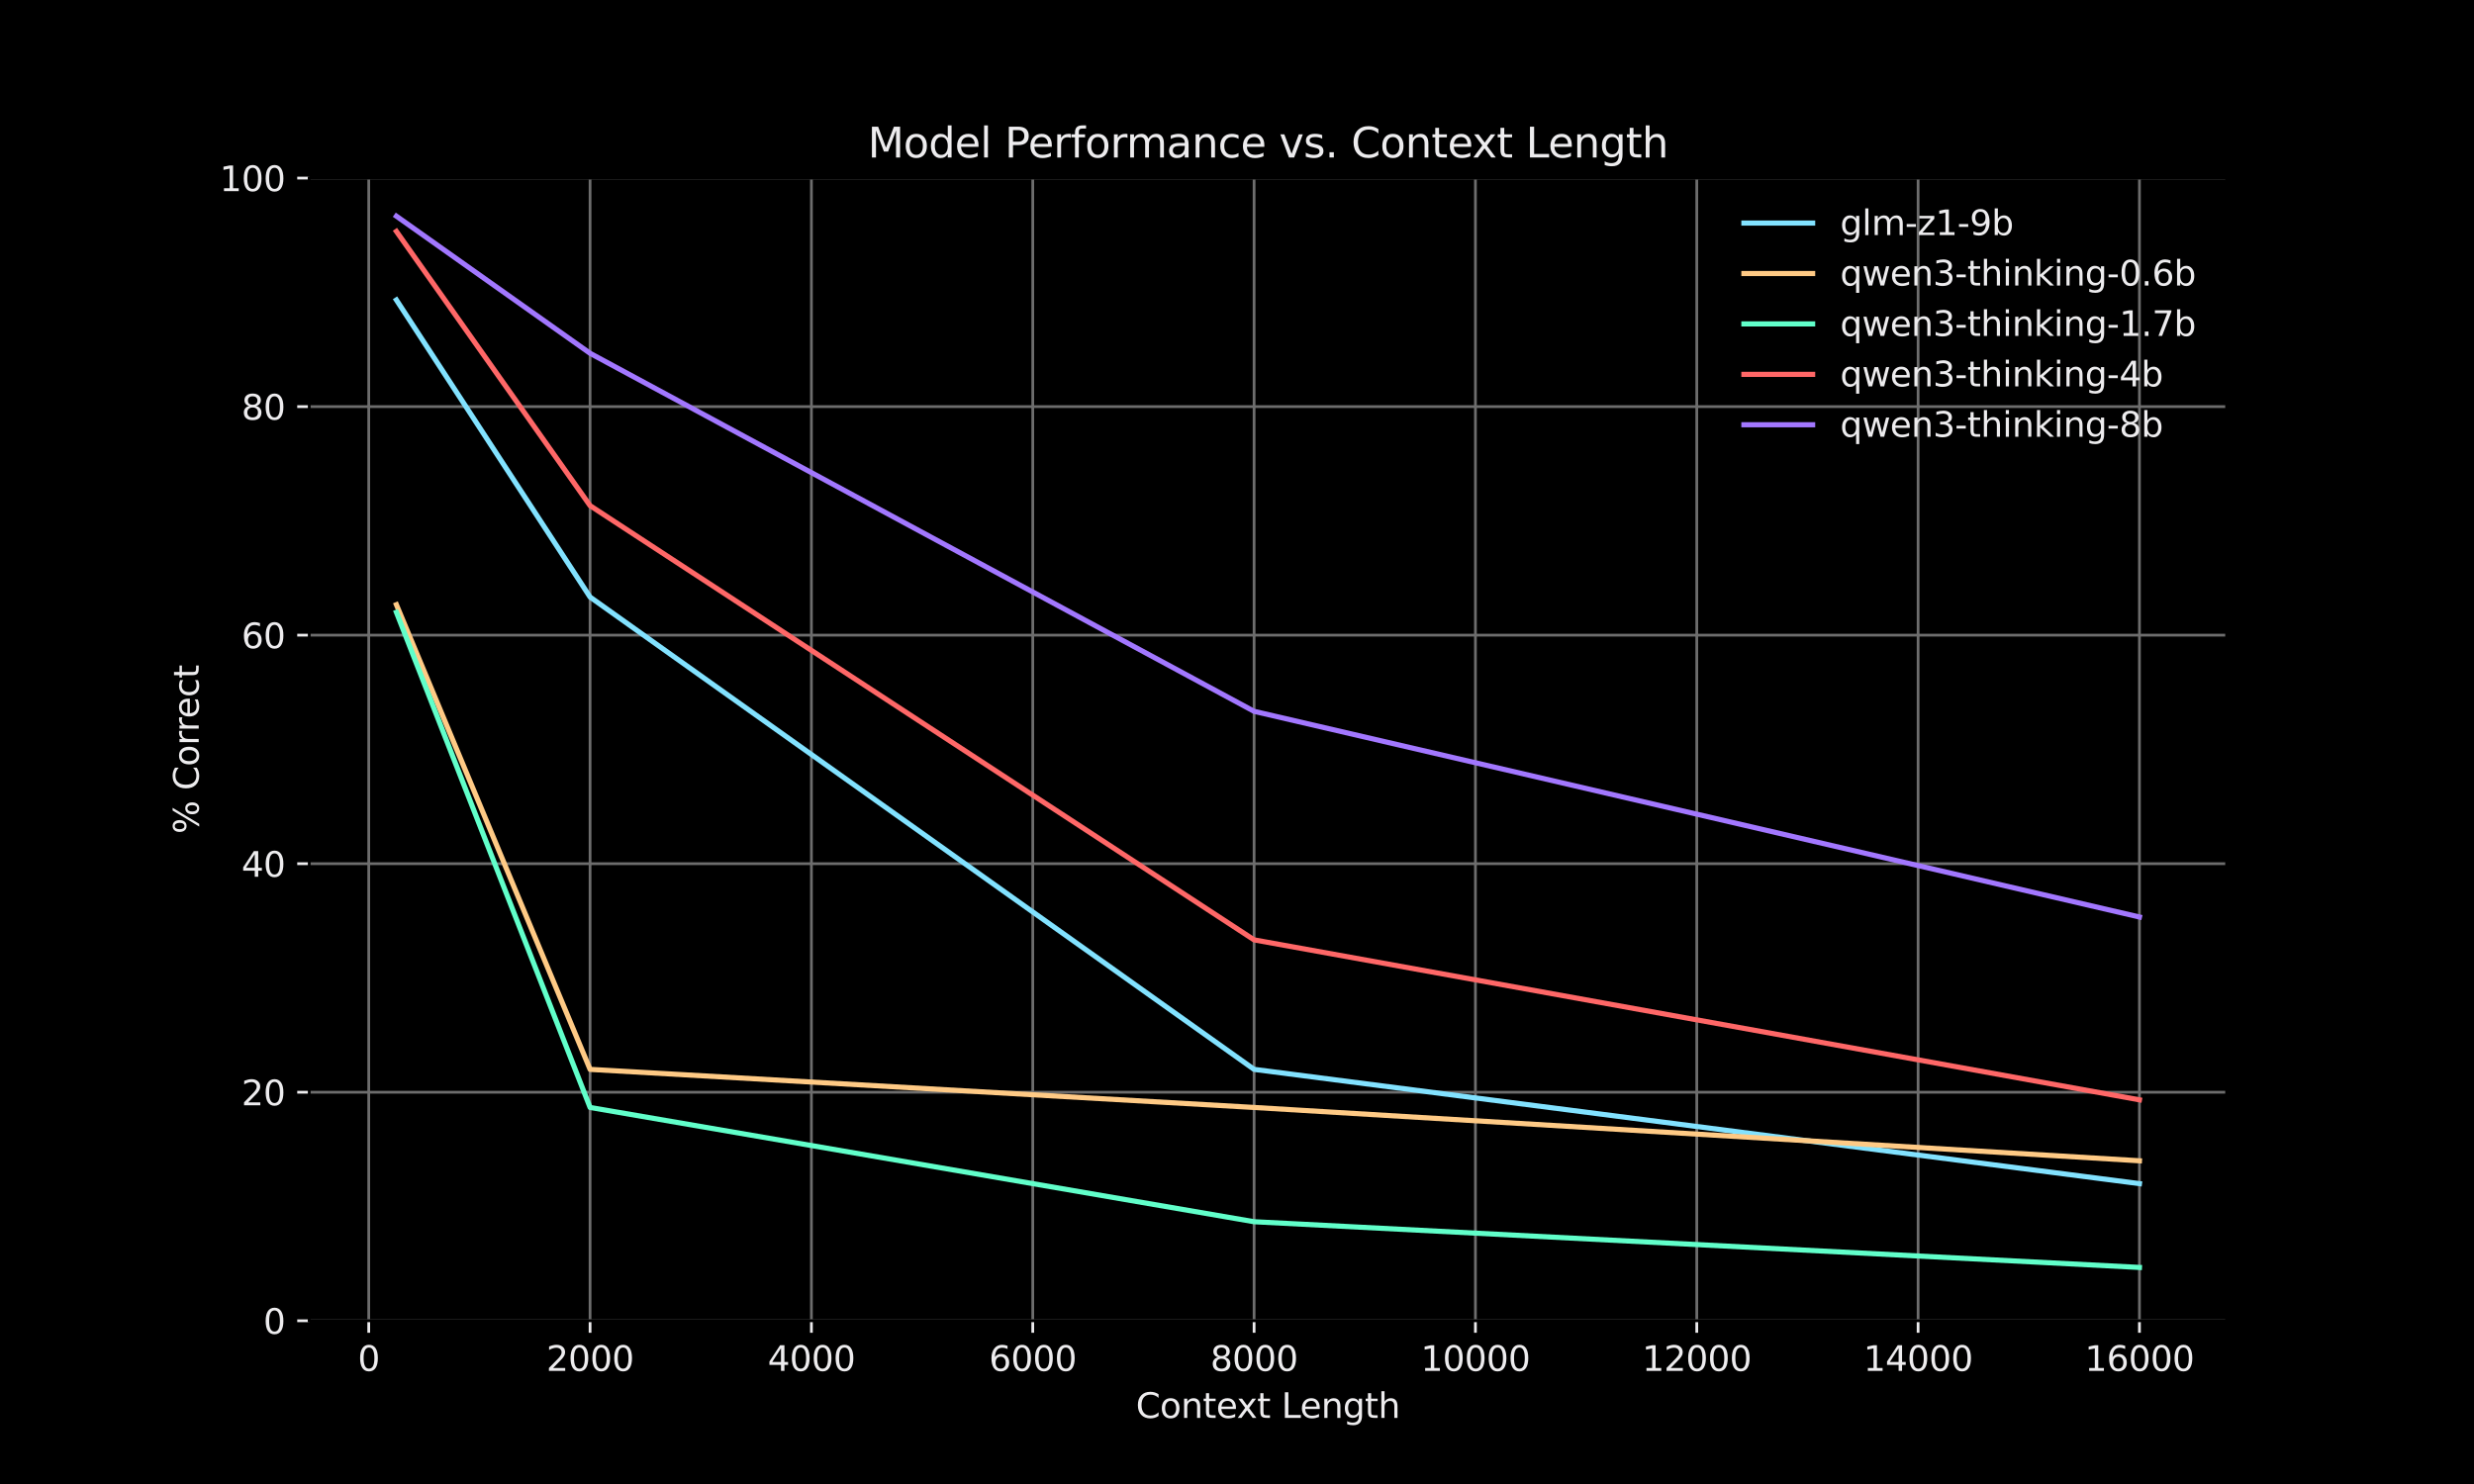 <?xml version="1.0" encoding="utf-8" standalone="no"?>
<!DOCTYPE svg PUBLIC "-//W3C//DTD SVG 1.1//EN"
  "http://www.w3.org/Graphics/SVG/1.1/DTD/svg11.dtd">
<svg xmlns:xlink="http://www.w3.org/1999/xlink" width="720pt" height="432pt" viewBox="0 0 720 432" xmlns="http://www.w3.org/2000/svg" version="1.1">
 <defs>
  <style type="text/css">*{stroke-linejoin: round; stroke-linecap: butt}</style>
 </defs>
 <g id="figure_1">
  <g id="patch_1">
   <path d="M 0 432 
L 720 432 
L 720 0 
L 0 0 
z
"/>
  </g>
  <g id="axes_1">
   <g id="patch_2">
    <path d="M 90 384.48 
L 648 384.48 
L 648 51.84 
L 90 51.84 
z
"/>
   </g>
   <g id="matplotlib.axis_1">
    <g id="xtick_1">
     <g id="line2d_1">
      <path d="M 107.312 384.48 
L 107.312 51.84 
" clip-path="url(#pca02566ba0)" style="fill: none; stroke: #6d6d6d; stroke-width: 0.8; stroke-linecap: square"/>
     </g>
     <g id="line2d_2">
      <defs>
       <path id="ma1e72c7218" d="M 0 0 
L 0 3.5 
" style="stroke: #edecee; stroke-width: 0.8"/>
      </defs>
      <g>
       <use xlink:href="#ma1e72c7218" x="107.312" y="384.48" style="fill: #edecee; stroke: #edecee; stroke-width: 0.8"/>
      </g>
     </g>
     <g id="text_1">
      <!-- 0 -->
      <g style="fill: #edecee" transform="translate(104.13 399.078) scale(0.1 -0.1)">
       <defs>
        <path id="DejaVuSans-30" d="M 2034 4250 
Q 1547 4250 1301 3770 
Q 1056 3291 1056 2328 
Q 1056 1369 1301 889 
Q 1547 409 2034 409 
Q 2525 409 2770 889 
Q 3016 1369 3016 2328 
Q 3016 3291 2770 3770 
Q 2525 4250 2034 4250 
z
M 2034 4750 
Q 2819 4750 3233 4129 
Q 3647 3509 3647 2328 
Q 3647 1150 3233 529 
Q 2819 -91 2034 -91 
Q 1250 -91 836 529 
Q 422 1150 422 2328 
Q 422 3509 836 4129 
Q 1250 4750 2034 4750 
z
" transform="scale(0.016)"/>
       </defs>
       <use xlink:href="#DejaVuSans-30"/>
      </g>
     </g>
    </g>
    <g id="xtick_2">
     <g id="line2d_3">
      <path d="M 171.727 384.48 
L 171.727 51.84 
" clip-path="url(#pca02566ba0)" style="fill: none; stroke: #6d6d6d; stroke-width: 0.8; stroke-linecap: square"/>
     </g>
     <g id="line2d_4">
      <g>
       <use xlink:href="#ma1e72c7218" x="171.727" y="384.48" style="fill: #edecee; stroke: #edecee; stroke-width: 0.8"/>
      </g>
     </g>
     <g id="text_2">
      <!-- 2000 -->
      <g style="fill: #edecee" transform="translate(159.002 399.078) scale(0.1 -0.1)">
       <defs>
        <path id="DejaVuSans-32" d="M 1228 531 
L 3431 531 
L 3431 0 
L 469 0 
L 469 531 
Q 828 903 1448 1529 
Q 2069 2156 2228 2338 
Q 2531 2678 2651 2914 
Q 2772 3150 2772 3378 
Q 2772 3750 2511 3984 
Q 2250 4219 1831 4219 
Q 1534 4219 1204 4116 
Q 875 4013 500 3803 
L 500 4441 
Q 881 4594 1212 4672 
Q 1544 4750 1819 4750 
Q 2544 4750 2975 4387 
Q 3406 4025 3406 3419 
Q 3406 3131 3298 2873 
Q 3191 2616 2906 2266 
Q 2828 2175 2409 1742 
Q 1991 1309 1228 531 
z
" transform="scale(0.016)"/>
       </defs>
       <use xlink:href="#DejaVuSans-32"/>
       <use xlink:href="#DejaVuSans-30" transform="translate(63.623 0)"/>
       <use xlink:href="#DejaVuSans-30" transform="translate(127.246 0)"/>
       <use xlink:href="#DejaVuSans-30" transform="translate(190.869 0)"/>
      </g>
     </g>
    </g>
    <g id="xtick_3">
     <g id="line2d_5">
      <path d="M 236.143 384.48 
L 236.143 51.84 
" clip-path="url(#pca02566ba0)" style="fill: none; stroke: #6d6d6d; stroke-width: 0.8; stroke-linecap: square"/>
     </g>
     <g id="line2d_6">
      <g>
       <use xlink:href="#ma1e72c7218" x="236.143" y="384.48" style="fill: #edecee; stroke: #edecee; stroke-width: 0.8"/>
      </g>
     </g>
     <g id="text_3">
      <!-- 4000 -->
      <g style="fill: #edecee" transform="translate(223.418 399.078) scale(0.1 -0.1)">
       <defs>
        <path id="DejaVuSans-34" d="M 2419 4116 
L 825 1625 
L 2419 1625 
L 2419 4116 
z
M 2253 4666 
L 3047 4666 
L 3047 1625 
L 3713 1625 
L 3713 1100 
L 3047 1100 
L 3047 0 
L 2419 0 
L 2419 1100 
L 313 1100 
L 313 1709 
L 2253 4666 
z
" transform="scale(0.016)"/>
       </defs>
       <use xlink:href="#DejaVuSans-34"/>
       <use xlink:href="#DejaVuSans-30" transform="translate(63.623 0)"/>
       <use xlink:href="#DejaVuSans-30" transform="translate(127.246 0)"/>
       <use xlink:href="#DejaVuSans-30" transform="translate(190.869 0)"/>
      </g>
     </g>
    </g>
    <g id="xtick_4">
     <g id="line2d_7">
      <path d="M 300.558 384.48 
L 300.558 51.84 
" clip-path="url(#pca02566ba0)" style="fill: none; stroke: #6d6d6d; stroke-width: 0.8; stroke-linecap: square"/>
     </g>
     <g id="line2d_8">
      <g>
       <use xlink:href="#ma1e72c7218" x="300.558" y="384.48" style="fill: #edecee; stroke: #edecee; stroke-width: 0.8"/>
      </g>
     </g>
     <g id="text_4">
      <!-- 6000 -->
      <g style="fill: #edecee" transform="translate(287.833 399.078) scale(0.1 -0.1)">
       <defs>
        <path id="DejaVuSans-36" d="M 2113 2584 
Q 1688 2584 1439 2293 
Q 1191 2003 1191 1497 
Q 1191 994 1439 701 
Q 1688 409 2113 409 
Q 2538 409 2786 701 
Q 3034 994 3034 1497 
Q 3034 2003 2786 2293 
Q 2538 2584 2113 2584 
z
M 3366 4563 
L 3366 3988 
Q 3128 4100 2886 4159 
Q 2644 4219 2406 4219 
Q 1781 4219 1451 3797 
Q 1122 3375 1075 2522 
Q 1259 2794 1537 2939 
Q 1816 3084 2150 3084 
Q 2853 3084 3261 2657 
Q 3669 2231 3669 1497 
Q 3669 778 3244 343 
Q 2819 -91 2113 -91 
Q 1303 -91 875 529 
Q 447 1150 447 2328 
Q 447 3434 972 4092 
Q 1497 4750 2381 4750 
Q 2619 4750 2861 4703 
Q 3103 4656 3366 4563 
z
" transform="scale(0.016)"/>
       </defs>
       <use xlink:href="#DejaVuSans-36"/>
       <use xlink:href="#DejaVuSans-30" transform="translate(63.623 0)"/>
       <use xlink:href="#DejaVuSans-30" transform="translate(127.246 0)"/>
       <use xlink:href="#DejaVuSans-30" transform="translate(190.869 0)"/>
      </g>
     </g>
    </g>
    <g id="xtick_5">
     <g id="line2d_9">
      <path d="M 364.974 384.48 
L 364.974 51.84 
" clip-path="url(#pca02566ba0)" style="fill: none; stroke: #6d6d6d; stroke-width: 0.8; stroke-linecap: square"/>
     </g>
     <g id="line2d_10">
      <g>
       <use xlink:href="#ma1e72c7218" x="364.974" y="384.48" style="fill: #edecee; stroke: #edecee; stroke-width: 0.8"/>
      </g>
     </g>
     <g id="text_5">
      <!-- 8000 -->
      <g style="fill: #edecee" transform="translate(352.249 399.078) scale(0.1 -0.1)">
       <defs>
        <path id="DejaVuSans-38" d="M 2034 2216 
Q 1584 2216 1326 1975 
Q 1069 1734 1069 1313 
Q 1069 891 1326 650 
Q 1584 409 2034 409 
Q 2484 409 2743 651 
Q 3003 894 3003 1313 
Q 3003 1734 2745 1975 
Q 2488 2216 2034 2216 
z
M 1403 2484 
Q 997 2584 770 2862 
Q 544 3141 544 3541 
Q 544 4100 942 4425 
Q 1341 4750 2034 4750 
Q 2731 4750 3128 4425 
Q 3525 4100 3525 3541 
Q 3525 3141 3298 2862 
Q 3072 2584 2669 2484 
Q 3125 2378 3379 2068 
Q 3634 1759 3634 1313 
Q 3634 634 3220 271 
Q 2806 -91 2034 -91 
Q 1263 -91 848 271 
Q 434 634 434 1313 
Q 434 1759 690 2068 
Q 947 2378 1403 2484 
z
M 1172 3481 
Q 1172 3119 1398 2916 
Q 1625 2713 2034 2713 
Q 2441 2713 2670 2916 
Q 2900 3119 2900 3481 
Q 2900 3844 2670 4047 
Q 2441 4250 2034 4250 
Q 1625 4250 1398 4047 
Q 1172 3844 1172 3481 
z
" transform="scale(0.016)"/>
       </defs>
       <use xlink:href="#DejaVuSans-38"/>
       <use xlink:href="#DejaVuSans-30" transform="translate(63.623 0)"/>
       <use xlink:href="#DejaVuSans-30" transform="translate(127.246 0)"/>
       <use xlink:href="#DejaVuSans-30" transform="translate(190.869 0)"/>
      </g>
     </g>
    </g>
    <g id="xtick_6">
     <g id="line2d_11">
      <path d="M 429.39 384.48 
L 429.39 51.84 
" clip-path="url(#pca02566ba0)" style="fill: none; stroke: #6d6d6d; stroke-width: 0.8; stroke-linecap: square"/>
     </g>
     <g id="line2d_12">
      <g>
       <use xlink:href="#ma1e72c7218" x="429.39" y="384.48" style="fill: #edecee; stroke: #edecee; stroke-width: 0.8"/>
      </g>
     </g>
     <g id="text_6">
      <!-- 10000 -->
      <g style="fill: #edecee" transform="translate(413.483 399.078) scale(0.1 -0.1)">
       <defs>
        <path id="DejaVuSans-31" d="M 794 531 
L 1825 531 
L 1825 4091 
L 703 3866 
L 703 4441 
L 1819 4666 
L 2450 4666 
L 2450 531 
L 3481 531 
L 3481 0 
L 794 0 
L 794 531 
z
" transform="scale(0.016)"/>
       </defs>
       <use xlink:href="#DejaVuSans-31"/>
       <use xlink:href="#DejaVuSans-30" transform="translate(63.623 0)"/>
       <use xlink:href="#DejaVuSans-30" transform="translate(127.246 0)"/>
       <use xlink:href="#DejaVuSans-30" transform="translate(190.869 0)"/>
       <use xlink:href="#DejaVuSans-30" transform="translate(254.492 0)"/>
      </g>
     </g>
    </g>
    <g id="xtick_7">
     <g id="line2d_13">
      <path d="M 493.805 384.48 
L 493.805 51.84 
" clip-path="url(#pca02566ba0)" style="fill: none; stroke: #6d6d6d; stroke-width: 0.8; stroke-linecap: square"/>
     </g>
     <g id="line2d_14">
      <g>
       <use xlink:href="#ma1e72c7218" x="493.805" y="384.48" style="fill: #edecee; stroke: #edecee; stroke-width: 0.8"/>
      </g>
     </g>
     <g id="text_7">
      <!-- 12000 -->
      <g style="fill: #edecee" transform="translate(477.899 399.078) scale(0.1 -0.1)">
       <use xlink:href="#DejaVuSans-31"/>
       <use xlink:href="#DejaVuSans-32" transform="translate(63.623 0)"/>
       <use xlink:href="#DejaVuSans-30" transform="translate(127.246 0)"/>
       <use xlink:href="#DejaVuSans-30" transform="translate(190.869 0)"/>
       <use xlink:href="#DejaVuSans-30" transform="translate(254.492 0)"/>
      </g>
     </g>
    </g>
    <g id="xtick_8">
     <g id="line2d_15">
      <path d="M 558.221 384.48 
L 558.221 51.84 
" clip-path="url(#pca02566ba0)" style="fill: none; stroke: #6d6d6d; stroke-width: 0.8; stroke-linecap: square"/>
     </g>
     <g id="line2d_16">
      <g>
       <use xlink:href="#ma1e72c7218" x="558.221" y="384.48" style="fill: #edecee; stroke: #edecee; stroke-width: 0.8"/>
      </g>
     </g>
     <g id="text_8">
      <!-- 14000 -->
      <g style="fill: #edecee" transform="translate(542.315 399.078) scale(0.1 -0.1)">
       <use xlink:href="#DejaVuSans-31"/>
       <use xlink:href="#DejaVuSans-34" transform="translate(63.623 0)"/>
       <use xlink:href="#DejaVuSans-30" transform="translate(127.246 0)"/>
       <use xlink:href="#DejaVuSans-30" transform="translate(190.869 0)"/>
       <use xlink:href="#DejaVuSans-30" transform="translate(254.492 0)"/>
      </g>
     </g>
    </g>
    <g id="xtick_9">
     <g id="line2d_17">
      <path d="M 622.636 384.48 
L 622.636 51.84 
" clip-path="url(#pca02566ba0)" style="fill: none; stroke: #6d6d6d; stroke-width: 0.8; stroke-linecap: square"/>
     </g>
     <g id="line2d_18">
      <g>
       <use xlink:href="#ma1e72c7218" x="622.636" y="384.48" style="fill: #edecee; stroke: #edecee; stroke-width: 0.8"/>
      </g>
     </g>
     <g id="text_9">
      <!-- 16000 -->
      <g style="fill: #edecee" transform="translate(606.73 399.078) scale(0.1 -0.1)">
       <use xlink:href="#DejaVuSans-31"/>
       <use xlink:href="#DejaVuSans-36" transform="translate(63.623 0)"/>
       <use xlink:href="#DejaVuSans-30" transform="translate(127.246 0)"/>
       <use xlink:href="#DejaVuSans-30" transform="translate(190.869 0)"/>
       <use xlink:href="#DejaVuSans-30" transform="translate(254.492 0)"/>
      </g>
     </g>
    </g>
    <g id="text_10">
     <!-- Context Length -->
     <g style="fill: #edecee" transform="translate(330.576 412.757) scale(0.1 -0.1)">
      <defs>
       <path id="DejaVuSans-43" d="M 4122 4306 
L 4122 3641 
Q 3803 3938 3442 4084 
Q 3081 4231 2675 4231 
Q 1875 4231 1450 3742 
Q 1025 3253 1025 2328 
Q 1025 1406 1450 917 
Q 1875 428 2675 428 
Q 3081 428 3442 575 
Q 3803 722 4122 1019 
L 4122 359 
Q 3791 134 3420 21 
Q 3050 -91 2638 -91 
Q 1578 -91 968 557 
Q 359 1206 359 2328 
Q 359 3453 968 4101 
Q 1578 4750 2638 4750 
Q 3056 4750 3426 4639 
Q 3797 4528 4122 4306 
z
" transform="scale(0.016)"/>
       <path id="DejaVuSans-6f" d="M 1959 3097 
Q 1497 3097 1228 2736 
Q 959 2375 959 1747 
Q 959 1119 1226 758 
Q 1494 397 1959 397 
Q 2419 397 2687 759 
Q 2956 1122 2956 1747 
Q 2956 2369 2687 2733 
Q 2419 3097 1959 3097 
z
M 1959 3584 
Q 2709 3584 3137 3096 
Q 3566 2609 3566 1747 
Q 3566 888 3137 398 
Q 2709 -91 1959 -91 
Q 1206 -91 779 398 
Q 353 888 353 1747 
Q 353 2609 779 3096 
Q 1206 3584 1959 3584 
z
" transform="scale(0.016)"/>
       <path id="DejaVuSans-6e" d="M 3513 2113 
L 3513 0 
L 2938 0 
L 2938 2094 
Q 2938 2591 2744 2837 
Q 2550 3084 2163 3084 
Q 1697 3084 1428 2787 
Q 1159 2491 1159 1978 
L 1159 0 
L 581 0 
L 581 3500 
L 1159 3500 
L 1159 2956 
Q 1366 3272 1645 3428 
Q 1925 3584 2291 3584 
Q 2894 3584 3203 3211 
Q 3513 2838 3513 2113 
z
" transform="scale(0.016)"/>
       <path id="DejaVuSans-74" d="M 1172 4494 
L 1172 3500 
L 2356 3500 
L 2356 3053 
L 1172 3053 
L 1172 1153 
Q 1172 725 1289 603 
Q 1406 481 1766 481 
L 2356 481 
L 2356 0 
L 1766 0 
Q 1100 0 847 248 
Q 594 497 594 1153 
L 594 3053 
L 172 3053 
L 172 3500 
L 594 3500 
L 594 4494 
L 1172 4494 
z
" transform="scale(0.016)"/>
       <path id="DejaVuSans-65" d="M 3597 1894 
L 3597 1613 
L 953 1613 
Q 991 1019 1311 708 
Q 1631 397 2203 397 
Q 2534 397 2845 478 
Q 3156 559 3463 722 
L 3463 178 
Q 3153 47 2828 -22 
Q 2503 -91 2169 -91 
Q 1331 -91 842 396 
Q 353 884 353 1716 
Q 353 2575 817 3079 
Q 1281 3584 2069 3584 
Q 2775 3584 3186 3129 
Q 3597 2675 3597 1894 
z
M 3022 2063 
Q 3016 2534 2758 2815 
Q 2500 3097 2075 3097 
Q 1594 3097 1305 2825 
Q 1016 2553 972 2059 
L 3022 2063 
z
" transform="scale(0.016)"/>
       <path id="DejaVuSans-78" d="M 3513 3500 
L 2247 1797 
L 3578 0 
L 2900 0 
L 1881 1375 
L 863 0 
L 184 0 
L 1544 1831 
L 300 3500 
L 978 3500 
L 1906 2253 
L 2834 3500 
L 3513 3500 
z
" transform="scale(0.016)"/>
       <path id="DejaVuSans-20" transform="scale(0.016)"/>
       <path id="DejaVuSans-4c" d="M 628 4666 
L 1259 4666 
L 1259 531 
L 3531 531 
L 3531 0 
L 628 0 
L 628 4666 
z
" transform="scale(0.016)"/>
       <path id="DejaVuSans-67" d="M 2906 1791 
Q 2906 2416 2648 2759 
Q 2391 3103 1925 3103 
Q 1463 3103 1205 2759 
Q 947 2416 947 1791 
Q 947 1169 1205 825 
Q 1463 481 1925 481 
Q 2391 481 2648 825 
Q 2906 1169 2906 1791 
z
M 3481 434 
Q 3481 -459 3084 -895 
Q 2688 -1331 1869 -1331 
Q 1566 -1331 1297 -1286 
Q 1028 -1241 775 -1147 
L 775 -588 
Q 1028 -725 1275 -790 
Q 1522 -856 1778 -856 
Q 2344 -856 2625 -561 
Q 2906 -266 2906 331 
L 2906 616 
Q 2728 306 2450 153 
Q 2172 0 1784 0 
Q 1141 0 747 490 
Q 353 981 353 1791 
Q 353 2603 747 3093 
Q 1141 3584 1784 3584 
Q 2172 3584 2450 3431 
Q 2728 3278 2906 2969 
L 2906 3500 
L 3481 3500 
L 3481 434 
z
" transform="scale(0.016)"/>
       <path id="DejaVuSans-68" d="M 3513 2113 
L 3513 0 
L 2938 0 
L 2938 2094 
Q 2938 2591 2744 2837 
Q 2550 3084 2163 3084 
Q 1697 3084 1428 2787 
Q 1159 2491 1159 1978 
L 1159 0 
L 581 0 
L 581 4863 
L 1159 4863 
L 1159 2956 
Q 1366 3272 1645 3428 
Q 1925 3584 2291 3584 
Q 2894 3584 3203 3211 
Q 3513 2838 3513 2113 
z
" transform="scale(0.016)"/>
      </defs>
      <use xlink:href="#DejaVuSans-43"/>
      <use xlink:href="#DejaVuSans-6f" transform="translate(69.824 0)"/>
      <use xlink:href="#DejaVuSans-6e" transform="translate(131.006 0)"/>
      <use xlink:href="#DejaVuSans-74" transform="translate(194.385 0)"/>
      <use xlink:href="#DejaVuSans-65" transform="translate(233.594 0)"/>
      <use xlink:href="#DejaVuSans-78" transform="translate(293.367 0)"/>
      <use xlink:href="#DejaVuSans-74" transform="translate(352.547 0)"/>
      <use xlink:href="#DejaVuSans-20" transform="translate(391.756 0)"/>
      <use xlink:href="#DejaVuSans-4c" transform="translate(423.543 0)"/>
      <use xlink:href="#DejaVuSans-65" transform="translate(477.506 0)"/>
      <use xlink:href="#DejaVuSans-6e" transform="translate(539.029 0)"/>
      <use xlink:href="#DejaVuSans-67" transform="translate(602.408 0)"/>
      <use xlink:href="#DejaVuSans-74" transform="translate(665.885 0)"/>
      <use xlink:href="#DejaVuSans-68" transform="translate(705.094 0)"/>
     </g>
    </g>
   </g>
   <g id="matplotlib.axis_2">
    <g id="ytick_1">
     <g id="line2d_19">
      <path d="M 90 384.48 
L 648 384.48 
" clip-path="url(#pca02566ba0)" style="fill: none; stroke: #6d6d6d; stroke-width: 0.8; stroke-linecap: square"/>
     </g>
     <g id="line2d_20">
      <defs>
       <path id="m856e5b0e48" d="M 0 0 
L -3.5 0 
" style="stroke: #edecee; stroke-width: 0.8"/>
      </defs>
      <g>
       <use xlink:href="#m856e5b0e48" x="90" y="384.48" style="fill: #edecee; stroke: #edecee; stroke-width: 0.8"/>
      </g>
     </g>
     <g id="text_11">
      <!-- 0 -->
      <g style="fill: #edecee" transform="translate(76.638 388.279) scale(0.1 -0.1)">
       <use xlink:href="#DejaVuSans-30"/>
      </g>
     </g>
    </g>
    <g id="ytick_2">
     <g id="line2d_21">
      <path d="M 90 317.952 
L 648 317.952 
" clip-path="url(#pca02566ba0)" style="fill: none; stroke: #6d6d6d; stroke-width: 0.8; stroke-linecap: square"/>
     </g>
     <g id="line2d_22">
      <g>
       <use xlink:href="#m856e5b0e48" x="90" y="317.952" style="fill: #edecee; stroke: #edecee; stroke-width: 0.8"/>
      </g>
     </g>
     <g id="text_12">
      <!-- 20 -->
      <g style="fill: #edecee" transform="translate(70.275 321.751) scale(0.1 -0.1)">
       <use xlink:href="#DejaVuSans-32"/>
       <use xlink:href="#DejaVuSans-30" transform="translate(63.623 0)"/>
      </g>
     </g>
    </g>
    <g id="ytick_3">
     <g id="line2d_23">
      <path d="M 90 251.424 
L 648 251.424 
" clip-path="url(#pca02566ba0)" style="fill: none; stroke: #6d6d6d; stroke-width: 0.8; stroke-linecap: square"/>
     </g>
     <g id="line2d_24">
      <g>
       <use xlink:href="#m856e5b0e48" x="90" y="251.424" style="fill: #edecee; stroke: #edecee; stroke-width: 0.8"/>
      </g>
     </g>
     <g id="text_13">
      <!-- 40 -->
      <g style="fill: #edecee" transform="translate(70.275 255.223) scale(0.1 -0.1)">
       <use xlink:href="#DejaVuSans-34"/>
       <use xlink:href="#DejaVuSans-30" transform="translate(63.623 0)"/>
      </g>
     </g>
    </g>
    <g id="ytick_4">
     <g id="line2d_25">
      <path d="M 90 184.896 
L 648 184.896 
" clip-path="url(#pca02566ba0)" style="fill: none; stroke: #6d6d6d; stroke-width: 0.8; stroke-linecap: square"/>
     </g>
     <g id="line2d_26">
      <g>
       <use xlink:href="#m856e5b0e48" x="90" y="184.896" style="fill: #edecee; stroke: #edecee; stroke-width: 0.8"/>
      </g>
     </g>
     <g id="text_14">
      <!-- 60 -->
      <g style="fill: #edecee" transform="translate(70.275 188.695) scale(0.1 -0.1)">
       <use xlink:href="#DejaVuSans-36"/>
       <use xlink:href="#DejaVuSans-30" transform="translate(63.623 0)"/>
      </g>
     </g>
    </g>
    <g id="ytick_5">
     <g id="line2d_27">
      <path d="M 90 118.368 
L 648 118.368 
" clip-path="url(#pca02566ba0)" style="fill: none; stroke: #6d6d6d; stroke-width: 0.8; stroke-linecap: square"/>
     </g>
     <g id="line2d_28">
      <g>
       <use xlink:href="#m856e5b0e48" x="90" y="118.368" style="fill: #edecee; stroke: #edecee; stroke-width: 0.8"/>
      </g>
     </g>
     <g id="text_15">
      <!-- 80 -->
      <g style="fill: #edecee" transform="translate(70.275 122.167) scale(0.1 -0.1)">
       <use xlink:href="#DejaVuSans-38"/>
       <use xlink:href="#DejaVuSans-30" transform="translate(63.623 0)"/>
      </g>
     </g>
    </g>
    <g id="ytick_6">
     <g id="line2d_29">
      <path d="M 90 51.84 
L 648 51.84 
" clip-path="url(#pca02566ba0)" style="fill: none; stroke: #6d6d6d; stroke-width: 0.8; stroke-linecap: square"/>
     </g>
     <g id="line2d_30">
      <g>
       <use xlink:href="#m856e5b0e48" x="90" y="51.84" style="fill: #edecee; stroke: #edecee; stroke-width: 0.8"/>
      </g>
     </g>
     <g id="text_16">
      <!-- 100 -->
      <g style="fill: #edecee" transform="translate(63.913 55.639) scale(0.1 -0.1)">
       <use xlink:href="#DejaVuSans-31"/>
       <use xlink:href="#DejaVuSans-30" transform="translate(63.623 0)"/>
       <use xlink:href="#DejaVuSans-30" transform="translate(127.246 0)"/>
      </g>
     </g>
    </g>
    <g id="text_17">
     <!-- % Correct -->
     <g style="fill: #edecee" transform="translate(57.833 242.748) rotate(-90) scale(0.1 -0.1)">
      <defs>
       <path id="DejaVuSans-25" d="M 4653 2053 
Q 4381 2053 4226 1822 
Q 4072 1591 4072 1178 
Q 4072 772 4226 539 
Q 4381 306 4653 306 
Q 4919 306 5073 539 
Q 5228 772 5228 1178 
Q 5228 1588 5073 1820 
Q 4919 2053 4653 2053 
z
M 4653 2450 
Q 5147 2450 5437 2106 
Q 5728 1763 5728 1178 
Q 5728 594 5436 251 
Q 5144 -91 4653 -91 
Q 4153 -91 3862 251 
Q 3572 594 3572 1178 
Q 3572 1766 3864 2108 
Q 4156 2450 4653 2450 
z
M 1428 4353 
Q 1159 4353 1004 4120 
Q 850 3888 850 3481 
Q 850 3069 1003 2837 
Q 1156 2606 1428 2606 
Q 1700 2606 1854 2837 
Q 2009 3069 2009 3481 
Q 2009 3884 1853 4118 
Q 1697 4353 1428 4353 
z
M 4250 4750 
L 4750 4750 
L 1831 -91 
L 1331 -91 
L 4250 4750 
z
M 1428 4750 
Q 1922 4750 2215 4408 
Q 2509 4066 2509 3481 
Q 2509 2891 2217 2550 
Q 1925 2209 1428 2209 
Q 931 2209 642 2551 
Q 353 2894 353 3481 
Q 353 4063 643 4406 
Q 934 4750 1428 4750 
z
" transform="scale(0.016)"/>
       <path id="DejaVuSans-72" d="M 2631 2963 
Q 2534 3019 2420 3045 
Q 2306 3072 2169 3072 
Q 1681 3072 1420 2755 
Q 1159 2438 1159 1844 
L 1159 0 
L 581 0 
L 581 3500 
L 1159 3500 
L 1159 2956 
Q 1341 3275 1631 3429 
Q 1922 3584 2338 3584 
Q 2397 3584 2469 3576 
Q 2541 3569 2628 3553 
L 2631 2963 
z
" transform="scale(0.016)"/>
       <path id="DejaVuSans-63" d="M 3122 3366 
L 3122 2828 
Q 2878 2963 2633 3030 
Q 2388 3097 2138 3097 
Q 1578 3097 1268 2742 
Q 959 2388 959 1747 
Q 959 1106 1268 751 
Q 1578 397 2138 397 
Q 2388 397 2633 464 
Q 2878 531 3122 666 
L 3122 134 
Q 2881 22 2623 -34 
Q 2366 -91 2075 -91 
Q 1284 -91 818 406 
Q 353 903 353 1747 
Q 353 2603 823 3093 
Q 1294 3584 2113 3584 
Q 2378 3584 2631 3529 
Q 2884 3475 3122 3366 
z
" transform="scale(0.016)"/>
      </defs>
      <use xlink:href="#DejaVuSans-25"/>
      <use xlink:href="#DejaVuSans-20" transform="translate(95.02 0)"/>
      <use xlink:href="#DejaVuSans-43" transform="translate(126.807 0)"/>
      <use xlink:href="#DejaVuSans-6f" transform="translate(196.631 0)"/>
      <use xlink:href="#DejaVuSans-72" transform="translate(257.812 0)"/>
      <use xlink:href="#DejaVuSans-72" transform="translate(297.176 0)"/>
      <use xlink:href="#DejaVuSans-65" transform="translate(336.039 0)"/>
      <use xlink:href="#DejaVuSans-63" transform="translate(397.562 0)"/>
      <use xlink:href="#DejaVuSans-74" transform="translate(452.543 0)"/>
     </g>
    </g>
   </g>
   <g id="line2d_31">
    <path d="M 115.364 87.322 
L 171.727 173.808 
L 364.974 311.299 
L 622.636 344.563 
" clip-path="url(#pca02566ba0)" style="fill: none; stroke: #82e2ff; stroke-width: 1.5; stroke-linecap: square"/>
   </g>
   <g id="line2d_32">
    <path d="M 115.364 176.026 
L 171.727 311.299 
L 364.974 322.387 
L 622.636 337.91 
" clip-path="url(#pca02566ba0)" style="fill: none; stroke: #ffca85; stroke-width: 1.5; stroke-linecap: square"/>
   </g>
   <g id="line2d_33">
    <path d="M 115.364 178.243 
L 171.727 322.387 
L 364.974 355.651 
L 622.636 368.957 
" clip-path="url(#pca02566ba0)" style="fill: none; stroke: #61ffca; stroke-width: 1.5; stroke-linecap: square"/>
   </g>
   <g id="line2d_34">
    <path d="M 115.364 67.363 
L 171.727 147.197 
L 364.974 273.6 
L 622.636 320.17 
" clip-path="url(#pca02566ba0)" style="fill: none; stroke: #ff6767; stroke-width: 1.5; stroke-linecap: square"/>
   </g>
   <g id="line2d_35">
    <path d="M 115.364 62.928 
L 171.727 102.845 
L 364.974 207.072 
L 622.636 266.947 
" clip-path="url(#pca02566ba0)" style="fill: none; stroke: #a277ff; stroke-width: 1.5; stroke-linecap: square"/>
   </g>
   <g id="patch_3">
    <path d="M 90 384.48 
L 90 51.84 
" style="fill: none; stroke: #000000; stroke-width: 0.8; stroke-linejoin: miter; stroke-linecap: square"/>
   </g>
   <g id="patch_4">
    <path d="M 648 384.48 
L 648 51.84 
" style="fill: none; stroke: #000000; stroke-width: 0.8; stroke-linejoin: miter; stroke-linecap: square"/>
   </g>
   <g id="patch_5">
    <path d="M 90 384.48 
L 648 384.48 
" style="fill: none; stroke: #000000; stroke-width: 0.8; stroke-linejoin: miter; stroke-linecap: square"/>
   </g>
   <g id="patch_6">
    <path d="M 90 51.84 
L 648 51.84 
" style="fill: none; stroke: #000000; stroke-width: 0.8; stroke-linejoin: miter; stroke-linecap: square"/>
   </g>
   <g id="text_18">
    <!-- Model Performance vs. Context Length -->
    <g style="fill: #edecee" transform="translate(252.552 45.84) scale(0.12 -0.12)">
     <defs>
      <path id="DejaVuSans-4d" d="M 628 4666 
L 1569 4666 
L 2759 1491 
L 3956 4666 
L 4897 4666 
L 4897 0 
L 4281 0 
L 4281 4097 
L 3078 897 
L 2444 897 
L 1241 4097 
L 1241 0 
L 628 0 
L 628 4666 
z
" transform="scale(0.016)"/>
      <path id="DejaVuSans-64" d="M 2906 2969 
L 2906 4863 
L 3481 4863 
L 3481 0 
L 2906 0 
L 2906 525 
Q 2725 213 2448 61 
Q 2172 -91 1784 -91 
Q 1150 -91 751 415 
Q 353 922 353 1747 
Q 353 2572 751 3078 
Q 1150 3584 1784 3584 
Q 2172 3584 2448 3432 
Q 2725 3281 2906 2969 
z
M 947 1747 
Q 947 1113 1208 752 
Q 1469 391 1925 391 
Q 2381 391 2643 752 
Q 2906 1113 2906 1747 
Q 2906 2381 2643 2742 
Q 2381 3103 1925 3103 
Q 1469 3103 1208 2742 
Q 947 2381 947 1747 
z
" transform="scale(0.016)"/>
      <path id="DejaVuSans-6c" d="M 603 4863 
L 1178 4863 
L 1178 0 
L 603 0 
L 603 4863 
z
" transform="scale(0.016)"/>
      <path id="DejaVuSans-50" d="M 1259 4147 
L 1259 2394 
L 2053 2394 
Q 2494 2394 2734 2622 
Q 2975 2850 2975 3272 
Q 2975 3691 2734 3919 
Q 2494 4147 2053 4147 
L 1259 4147 
z
M 628 4666 
L 2053 4666 
Q 2838 4666 3239 4311 
Q 3641 3956 3641 3272 
Q 3641 2581 3239 2228 
Q 2838 1875 2053 1875 
L 1259 1875 
L 1259 0 
L 628 0 
L 628 4666 
z
" transform="scale(0.016)"/>
      <path id="DejaVuSans-66" d="M 2375 4863 
L 2375 4384 
L 1825 4384 
Q 1516 4384 1395 4259 
Q 1275 4134 1275 3809 
L 1275 3500 
L 2222 3500 
L 2222 3053 
L 1275 3053 
L 1275 0 
L 697 0 
L 697 3053 
L 147 3053 
L 147 3500 
L 697 3500 
L 697 3744 
Q 697 4328 969 4595 
Q 1241 4863 1831 4863 
L 2375 4863 
z
" transform="scale(0.016)"/>
      <path id="DejaVuSans-6d" d="M 3328 2828 
Q 3544 3216 3844 3400 
Q 4144 3584 4550 3584 
Q 5097 3584 5394 3201 
Q 5691 2819 5691 2113 
L 5691 0 
L 5113 0 
L 5113 2094 
Q 5113 2597 4934 2840 
Q 4756 3084 4391 3084 
Q 3944 3084 3684 2787 
Q 3425 2491 3425 1978 
L 3425 0 
L 2847 0 
L 2847 2094 
Q 2847 2600 2669 2842 
Q 2491 3084 2119 3084 
Q 1678 3084 1418 2786 
Q 1159 2488 1159 1978 
L 1159 0 
L 581 0 
L 581 3500 
L 1159 3500 
L 1159 2956 
Q 1356 3278 1631 3431 
Q 1906 3584 2284 3584 
Q 2666 3584 2933 3390 
Q 3200 3197 3328 2828 
z
" transform="scale(0.016)"/>
      <path id="DejaVuSans-61" d="M 2194 1759 
Q 1497 1759 1228 1600 
Q 959 1441 959 1056 
Q 959 750 1161 570 
Q 1363 391 1709 391 
Q 2188 391 2477 730 
Q 2766 1069 2766 1631 
L 2766 1759 
L 2194 1759 
z
M 3341 1997 
L 3341 0 
L 2766 0 
L 2766 531 
Q 2569 213 2275 61 
Q 1981 -91 1556 -91 
Q 1019 -91 701 211 
Q 384 513 384 1019 
Q 384 1609 779 1909 
Q 1175 2209 1959 2209 
L 2766 2209 
L 2766 2266 
Q 2766 2663 2505 2880 
Q 2244 3097 1772 3097 
Q 1472 3097 1187 3025 
Q 903 2953 641 2809 
L 641 3341 
Q 956 3463 1253 3523 
Q 1550 3584 1831 3584 
Q 2591 3584 2966 3190 
Q 3341 2797 3341 1997 
z
" transform="scale(0.016)"/>
      <path id="DejaVuSans-76" d="M 191 3500 
L 800 3500 
L 1894 563 
L 2988 3500 
L 3597 3500 
L 2284 0 
L 1503 0 
L 191 3500 
z
" transform="scale(0.016)"/>
      <path id="DejaVuSans-73" d="M 2834 3397 
L 2834 2853 
Q 2591 2978 2328 3040 
Q 2066 3103 1784 3103 
Q 1356 3103 1142 2972 
Q 928 2841 928 2578 
Q 928 2378 1081 2264 
Q 1234 2150 1697 2047 
L 1894 2003 
Q 2506 1872 2764 1633 
Q 3022 1394 3022 966 
Q 3022 478 2636 193 
Q 2250 -91 1575 -91 
Q 1294 -91 989 -36 
Q 684 19 347 128 
L 347 722 
Q 666 556 975 473 
Q 1284 391 1588 391 
Q 1994 391 2212 530 
Q 2431 669 2431 922 
Q 2431 1156 2273 1281 
Q 2116 1406 1581 1522 
L 1381 1569 
Q 847 1681 609 1914 
Q 372 2147 372 2553 
Q 372 3047 722 3315 
Q 1072 3584 1716 3584 
Q 2034 3584 2315 3537 
Q 2597 3491 2834 3397 
z
" transform="scale(0.016)"/>
      <path id="DejaVuSans-2e" d="M 684 794 
L 1344 794 
L 1344 0 
L 684 0 
L 684 794 
z
" transform="scale(0.016)"/>
     </defs>
     <use xlink:href="#DejaVuSans-4d"/>
     <use xlink:href="#DejaVuSans-6f" transform="translate(86.279 0)"/>
     <use xlink:href="#DejaVuSans-64" transform="translate(147.461 0)"/>
     <use xlink:href="#DejaVuSans-65" transform="translate(210.938 0)"/>
     <use xlink:href="#DejaVuSans-6c" transform="translate(272.461 0)"/>
     <use xlink:href="#DejaVuSans-20" transform="translate(300.244 0)"/>
     <use xlink:href="#DejaVuSans-50" transform="translate(332.031 0)"/>
     <use xlink:href="#DejaVuSans-65" transform="translate(388.709 0)"/>
     <use xlink:href="#DejaVuSans-72" transform="translate(450.232 0)"/>
     <use xlink:href="#DejaVuSans-66" transform="translate(491.346 0)"/>
     <use xlink:href="#DejaVuSans-6f" transform="translate(526.551 0)"/>
     <use xlink:href="#DejaVuSans-72" transform="translate(587.732 0)"/>
     <use xlink:href="#DejaVuSans-6d" transform="translate(627.096 0)"/>
     <use xlink:href="#DejaVuSans-61" transform="translate(724.508 0)"/>
     <use xlink:href="#DejaVuSans-6e" transform="translate(785.787 0)"/>
     <use xlink:href="#DejaVuSans-63" transform="translate(849.166 0)"/>
     <use xlink:href="#DejaVuSans-65" transform="translate(904.146 0)"/>
     <use xlink:href="#DejaVuSans-20" transform="translate(965.67 0)"/>
     <use xlink:href="#DejaVuSans-76" transform="translate(997.457 0)"/>
     <use xlink:href="#DejaVuSans-73" transform="translate(1056.637 0)"/>
     <use xlink:href="#DejaVuSans-2e" transform="translate(1108.736 0)"/>
     <use xlink:href="#DejaVuSans-20" transform="translate(1140.523 0)"/>
     <use xlink:href="#DejaVuSans-43" transform="translate(1172.311 0)"/>
     <use xlink:href="#DejaVuSans-6f" transform="translate(1242.135 0)"/>
     <use xlink:href="#DejaVuSans-6e" transform="translate(1303.316 0)"/>
     <use xlink:href="#DejaVuSans-74" transform="translate(1366.695 0)"/>
     <use xlink:href="#DejaVuSans-65" transform="translate(1405.904 0)"/>
     <use xlink:href="#DejaVuSans-78" transform="translate(1465.678 0)"/>
     <use xlink:href="#DejaVuSans-74" transform="translate(1524.857 0)"/>
     <use xlink:href="#DejaVuSans-20" transform="translate(1564.066 0)"/>
     <use xlink:href="#DejaVuSans-4c" transform="translate(1595.854 0)"/>
     <use xlink:href="#DejaVuSans-65" transform="translate(1649.816 0)"/>
     <use xlink:href="#DejaVuSans-6e" transform="translate(1711.34 0)"/>
     <use xlink:href="#DejaVuSans-67" transform="translate(1774.719 0)"/>
     <use xlink:href="#DejaVuSans-74" transform="translate(1838.195 0)"/>
     <use xlink:href="#DejaVuSans-68" transform="translate(1877.404 0)"/>
    </g>
   </g>
   <g id="legend_1">
    <g id="patch_7">
     <path d="M 505.525 133.231 
L 641 133.231 
Q 643 133.231 643 131.231 
L 643 58.84 
Q 643 56.84 641 56.84 
L 505.525 56.84 
Q 503.525 56.84 503.525 58.84 
L 503.525 131.231 
Q 503.525 133.231 505.525 133.231 
L 505.525 133.231 
z
" style="fill: none; opacity: 0"/>
    </g>
    <g id="line2d_36">
     <path d="M 507.525 64.938 
L 517.525 64.938 
L 527.525 64.938 
" style="fill: none; stroke: #82e2ff; stroke-width: 1.5; stroke-linecap: square"/>
    </g>
    <g id="text_19">
     <!-- glm-z1-9b -->
     <g style="fill: #edecee" transform="translate(535.525 68.438) scale(0.1 -0.1)">
      <defs>
       <path id="DejaVuSans-2d" d="M 313 2009 
L 1997 2009 
L 1997 1497 
L 313 1497 
L 313 2009 
z
" transform="scale(0.016)"/>
       <path id="DejaVuSans-7a" d="M 353 3500 
L 3084 3500 
L 3084 2975 
L 922 459 
L 3084 459 
L 3084 0 
L 275 0 
L 275 525 
L 2438 3041 
L 353 3041 
L 353 3500 
z
" transform="scale(0.016)"/>
       <path id="DejaVuSans-39" d="M 703 97 
L 703 672 
Q 941 559 1184 500 
Q 1428 441 1663 441 
Q 2288 441 2617 861 
Q 2947 1281 2994 2138 
Q 2813 1869 2534 1725 
Q 2256 1581 1919 1581 
Q 1219 1581 811 2004 
Q 403 2428 403 3163 
Q 403 3881 828 4315 
Q 1253 4750 1959 4750 
Q 2769 4750 3195 4129 
Q 3622 3509 3622 2328 
Q 3622 1225 3098 567 
Q 2575 -91 1691 -91 
Q 1453 -91 1209 -44 
Q 966 3 703 97 
z
M 1959 2075 
Q 2384 2075 2632 2365 
Q 2881 2656 2881 3163 
Q 2881 3666 2632 3958 
Q 2384 4250 1959 4250 
Q 1534 4250 1286 3958 
Q 1038 3666 1038 3163 
Q 1038 2656 1286 2365 
Q 1534 2075 1959 2075 
z
" transform="scale(0.016)"/>
       <path id="DejaVuSans-62" d="M 3116 1747 
Q 3116 2381 2855 2742 
Q 2594 3103 2138 3103 
Q 1681 3103 1420 2742 
Q 1159 2381 1159 1747 
Q 1159 1113 1420 752 
Q 1681 391 2138 391 
Q 2594 391 2855 752 
Q 3116 1113 3116 1747 
z
M 1159 2969 
Q 1341 3281 1617 3432 
Q 1894 3584 2278 3584 
Q 2916 3584 3314 3078 
Q 3713 2572 3713 1747 
Q 3713 922 3314 415 
Q 2916 -91 2278 -91 
Q 1894 -91 1617 61 
Q 1341 213 1159 525 
L 1159 0 
L 581 0 
L 581 4863 
L 1159 4863 
L 1159 2969 
z
" transform="scale(0.016)"/>
      </defs>
      <use xlink:href="#DejaVuSans-67"/>
      <use xlink:href="#DejaVuSans-6c" transform="translate(63.477 0)"/>
      <use xlink:href="#DejaVuSans-6d" transform="translate(91.26 0)"/>
      <use xlink:href="#DejaVuSans-2d" transform="translate(188.672 0)"/>
      <use xlink:href="#DejaVuSans-7a" transform="translate(224.756 0)"/>
      <use xlink:href="#DejaVuSans-31" transform="translate(277.246 0)"/>
      <use xlink:href="#DejaVuSans-2d" transform="translate(340.869 0)"/>
      <use xlink:href="#DejaVuSans-39" transform="translate(376.953 0)"/>
      <use xlink:href="#DejaVuSans-62" transform="translate(440.576 0)"/>
     </g>
    </g>
    <g id="line2d_37">
     <path d="M 507.525 79.617 
L 517.525 79.617 
L 527.525 79.617 
" style="fill: none; stroke: #ffca85; stroke-width: 1.5; stroke-linecap: square"/>
    </g>
    <g id="text_20">
     <!-- qwen3-thinking-0.6b -->
     <g style="fill: #edecee" transform="translate(535.525 83.117) scale(0.1 -0.1)">
      <defs>
       <path id="DejaVuSans-71" d="M 947 1747 
Q 947 1113 1208 752 
Q 1469 391 1925 391 
Q 2381 391 2643 752 
Q 2906 1113 2906 1747 
Q 2906 2381 2643 2742 
Q 2381 3103 1925 3103 
Q 1469 3103 1208 2742 
Q 947 2381 947 1747 
z
M 2906 525 
Q 2725 213 2448 61 
Q 2172 -91 1784 -91 
Q 1150 -91 751 415 
Q 353 922 353 1747 
Q 353 2572 751 3078 
Q 1150 3584 1784 3584 
Q 2172 3584 2448 3432 
Q 2725 3281 2906 2969 
L 2906 3500 
L 3481 3500 
L 3481 -1331 
L 2906 -1331 
L 2906 525 
z
" transform="scale(0.016)"/>
       <path id="DejaVuSans-77" d="M 269 3500 
L 844 3500 
L 1563 769 
L 2278 3500 
L 2956 3500 
L 3675 769 
L 4391 3500 
L 4966 3500 
L 4050 0 
L 3372 0 
L 2619 2869 
L 1863 0 
L 1184 0 
L 269 3500 
z
" transform="scale(0.016)"/>
       <path id="DejaVuSans-33" d="M 2597 2516 
Q 3050 2419 3304 2112 
Q 3559 1806 3559 1356 
Q 3559 666 3084 287 
Q 2609 -91 1734 -91 
Q 1441 -91 1130 -33 
Q 819 25 488 141 
L 488 750 
Q 750 597 1062 519 
Q 1375 441 1716 441 
Q 2309 441 2620 675 
Q 2931 909 2931 1356 
Q 2931 1769 2642 2001 
Q 2353 2234 1838 2234 
L 1294 2234 
L 1294 2753 
L 1863 2753 
Q 2328 2753 2575 2939 
Q 2822 3125 2822 3475 
Q 2822 3834 2567 4026 
Q 2313 4219 1838 4219 
Q 1578 4219 1281 4162 
Q 984 4106 628 3988 
L 628 4550 
Q 988 4650 1302 4700 
Q 1616 4750 1894 4750 
Q 2613 4750 3031 4423 
Q 3450 4097 3450 3541 
Q 3450 3153 3228 2886 
Q 3006 2619 2597 2516 
z
" transform="scale(0.016)"/>
       <path id="DejaVuSans-69" d="M 603 3500 
L 1178 3500 
L 1178 0 
L 603 0 
L 603 3500 
z
M 603 4863 
L 1178 4863 
L 1178 4134 
L 603 4134 
L 603 4863 
z
" transform="scale(0.016)"/>
       <path id="DejaVuSans-6b" d="M 581 4863 
L 1159 4863 
L 1159 1991 
L 2875 3500 
L 3609 3500 
L 1753 1863 
L 3688 0 
L 2938 0 
L 1159 1709 
L 1159 0 
L 581 0 
L 581 4863 
z
" transform="scale(0.016)"/>
      </defs>
      <use xlink:href="#DejaVuSans-71"/>
      <use xlink:href="#DejaVuSans-77" transform="translate(63.477 0)"/>
      <use xlink:href="#DejaVuSans-65" transform="translate(145.264 0)"/>
      <use xlink:href="#DejaVuSans-6e" transform="translate(206.787 0)"/>
      <use xlink:href="#DejaVuSans-33" transform="translate(270.166 0)"/>
      <use xlink:href="#DejaVuSans-2d" transform="translate(333.789 0)"/>
      <use xlink:href="#DejaVuSans-74" transform="translate(369.873 0)"/>
      <use xlink:href="#DejaVuSans-68" transform="translate(409.082 0)"/>
      <use xlink:href="#DejaVuSans-69" transform="translate(472.461 0)"/>
      <use xlink:href="#DejaVuSans-6e" transform="translate(500.244 0)"/>
      <use xlink:href="#DejaVuSans-6b" transform="translate(563.623 0)"/>
      <use xlink:href="#DejaVuSans-69" transform="translate(621.533 0)"/>
      <use xlink:href="#DejaVuSans-6e" transform="translate(649.316 0)"/>
      <use xlink:href="#DejaVuSans-67" transform="translate(712.695 0)"/>
      <use xlink:href="#DejaVuSans-2d" transform="translate(776.172 0)"/>
      <use xlink:href="#DejaVuSans-30" transform="translate(812.256 0)"/>
      <use xlink:href="#DejaVuSans-2e" transform="translate(875.879 0)"/>
      <use xlink:href="#DejaVuSans-36" transform="translate(907.666 0)"/>
      <use xlink:href="#DejaVuSans-62" transform="translate(971.289 0)"/>
     </g>
    </g>
    <g id="line2d_38">
     <path d="M 507.525 94.295 
L 517.525 94.295 
L 527.525 94.295 
" style="fill: none; stroke: #61ffca; stroke-width: 1.5; stroke-linecap: square"/>
    </g>
    <g id="text_21">
     <!-- qwen3-thinking-1.7b -->
     <g style="fill: #edecee" transform="translate(535.525 97.795) scale(0.1 -0.1)">
      <defs>
       <path id="DejaVuSans-37" d="M 525 4666 
L 3525 4666 
L 3525 4397 
L 1831 0 
L 1172 0 
L 2766 4134 
L 525 4134 
L 525 4666 
z
" transform="scale(0.016)"/>
      </defs>
      <use xlink:href="#DejaVuSans-71"/>
      <use xlink:href="#DejaVuSans-77" transform="translate(63.477 0)"/>
      <use xlink:href="#DejaVuSans-65" transform="translate(145.264 0)"/>
      <use xlink:href="#DejaVuSans-6e" transform="translate(206.787 0)"/>
      <use xlink:href="#DejaVuSans-33" transform="translate(270.166 0)"/>
      <use xlink:href="#DejaVuSans-2d" transform="translate(333.789 0)"/>
      <use xlink:href="#DejaVuSans-74" transform="translate(369.873 0)"/>
      <use xlink:href="#DejaVuSans-68" transform="translate(409.082 0)"/>
      <use xlink:href="#DejaVuSans-69" transform="translate(472.461 0)"/>
      <use xlink:href="#DejaVuSans-6e" transform="translate(500.244 0)"/>
      <use xlink:href="#DejaVuSans-6b" transform="translate(563.623 0)"/>
      <use xlink:href="#DejaVuSans-69" transform="translate(621.533 0)"/>
      <use xlink:href="#DejaVuSans-6e" transform="translate(649.316 0)"/>
      <use xlink:href="#DejaVuSans-67" transform="translate(712.695 0)"/>
      <use xlink:href="#DejaVuSans-2d" transform="translate(776.172 0)"/>
      <use xlink:href="#DejaVuSans-31" transform="translate(812.256 0)"/>
      <use xlink:href="#DejaVuSans-2e" transform="translate(875.879 0)"/>
      <use xlink:href="#DejaVuSans-37" transform="translate(907.666 0)"/>
      <use xlink:href="#DejaVuSans-62" transform="translate(971.289 0)"/>
     </g>
    </g>
    <g id="line2d_39">
     <path d="M 507.525 108.973 
L 517.525 108.973 
L 527.525 108.973 
" style="fill: none; stroke: #ff6767; stroke-width: 1.5; stroke-linecap: square"/>
    </g>
    <g id="text_22">
     <!-- qwen3-thinking-4b -->
     <g style="fill: #edecee" transform="translate(535.525 112.473) scale(0.1 -0.1)">
      <use xlink:href="#DejaVuSans-71"/>
      <use xlink:href="#DejaVuSans-77" transform="translate(63.477 0)"/>
      <use xlink:href="#DejaVuSans-65" transform="translate(145.264 0)"/>
      <use xlink:href="#DejaVuSans-6e" transform="translate(206.787 0)"/>
      <use xlink:href="#DejaVuSans-33" transform="translate(270.166 0)"/>
      <use xlink:href="#DejaVuSans-2d" transform="translate(333.789 0)"/>
      <use xlink:href="#DejaVuSans-74" transform="translate(369.873 0)"/>
      <use xlink:href="#DejaVuSans-68" transform="translate(409.082 0)"/>
      <use xlink:href="#DejaVuSans-69" transform="translate(472.461 0)"/>
      <use xlink:href="#DejaVuSans-6e" transform="translate(500.244 0)"/>
      <use xlink:href="#DejaVuSans-6b" transform="translate(563.623 0)"/>
      <use xlink:href="#DejaVuSans-69" transform="translate(621.533 0)"/>
      <use xlink:href="#DejaVuSans-6e" transform="translate(649.316 0)"/>
      <use xlink:href="#DejaVuSans-67" transform="translate(712.695 0)"/>
      <use xlink:href="#DejaVuSans-2d" transform="translate(776.172 0)"/>
      <use xlink:href="#DejaVuSans-34" transform="translate(812.256 0)"/>
      <use xlink:href="#DejaVuSans-62" transform="translate(875.879 0)"/>
     </g>
    </g>
    <g id="line2d_40">
     <path d="M 507.525 123.651 
L 517.525 123.651 
L 527.525 123.651 
" style="fill: none; stroke: #a277ff; stroke-width: 1.5; stroke-linecap: square"/>
    </g>
    <g id="text_23">
     <!-- qwen3-thinking-8b -->
     <g style="fill: #edecee" transform="translate(535.525 127.151) scale(0.1 -0.1)">
      <use xlink:href="#DejaVuSans-71"/>
      <use xlink:href="#DejaVuSans-77" transform="translate(63.477 0)"/>
      <use xlink:href="#DejaVuSans-65" transform="translate(145.264 0)"/>
      <use xlink:href="#DejaVuSans-6e" transform="translate(206.787 0)"/>
      <use xlink:href="#DejaVuSans-33" transform="translate(270.166 0)"/>
      <use xlink:href="#DejaVuSans-2d" transform="translate(333.789 0)"/>
      <use xlink:href="#DejaVuSans-74" transform="translate(369.873 0)"/>
      <use xlink:href="#DejaVuSans-68" transform="translate(409.082 0)"/>
      <use xlink:href="#DejaVuSans-69" transform="translate(472.461 0)"/>
      <use xlink:href="#DejaVuSans-6e" transform="translate(500.244 0)"/>
      <use xlink:href="#DejaVuSans-6b" transform="translate(563.623 0)"/>
      <use xlink:href="#DejaVuSans-69" transform="translate(621.533 0)"/>
      <use xlink:href="#DejaVuSans-6e" transform="translate(649.316 0)"/>
      <use xlink:href="#DejaVuSans-67" transform="translate(712.695 0)"/>
      <use xlink:href="#DejaVuSans-2d" transform="translate(776.172 0)"/>
      <use xlink:href="#DejaVuSans-38" transform="translate(812.256 0)"/>
      <use xlink:href="#DejaVuSans-62" transform="translate(875.879 0)"/>
     </g>
    </g>
   </g>
  </g>
 </g>
 <defs>
  <clipPath id="pca02566ba0">
   <rect x="90" y="51.84" width="558" height="332.64"/>
  </clipPath>
 </defs>
</svg>
